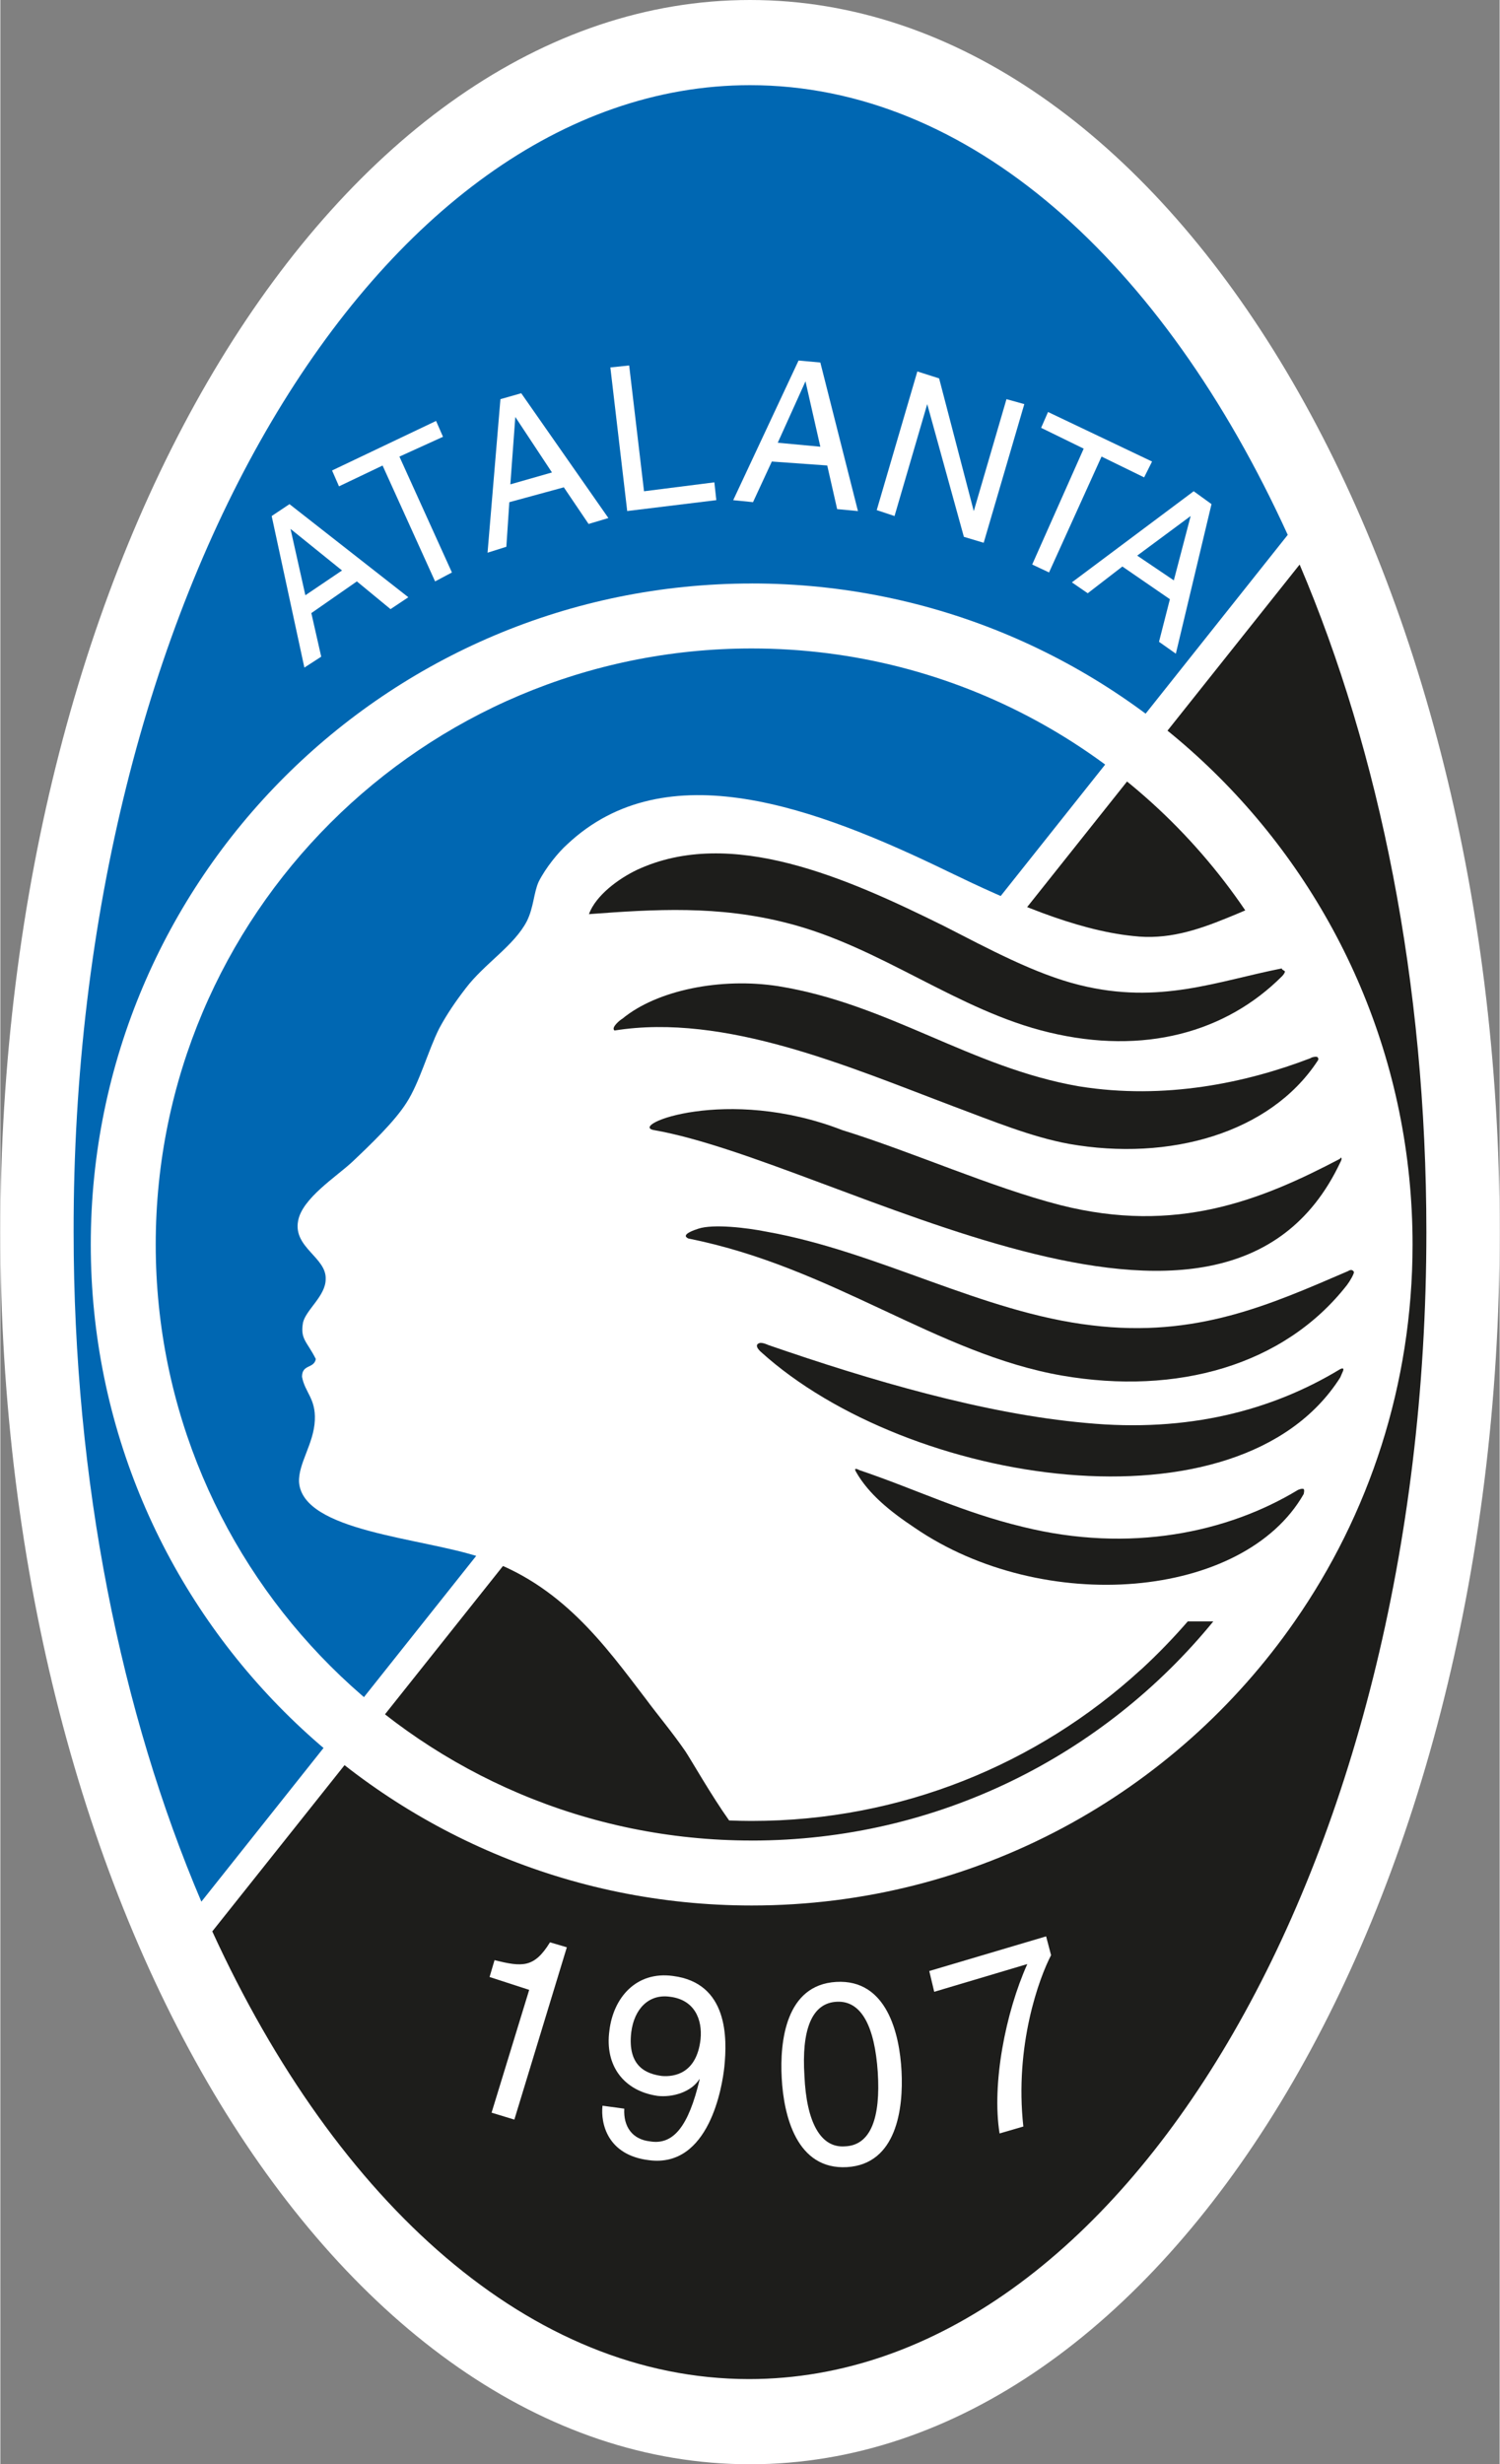 <svg xmlns="http://www.w3.org/2000/svg" id="Calque_2" viewBox="0.0 0.0 450.35 740.08" width="246.739" height="405.287"><rect x="0.0" y="0.0" width="450.35" height="740.08" fill="#808080" stroke="none"/><defs><style>.cls-1{fill:#0067b2;}.cls-2{fill:#fff;}.cls-3{fill:#1d1d1b;}</style></defs><g id="Calque_6"><path class="cls-2" d="m225.18,0c124.34,0,225.18,165.68,225.18,370.04s-100.84,370.04-225.18,370.04S0,574.39,0,370.04,100.84,0,225.18,0"/><path class="cls-2" d="m63.95,579.75c37.18,81.8,95.78,134.45,161.22,134.45,112.14,0,203.46-154.68,203.46-344.46,0-74.66-14.28-143.97-38.07-200.49l-3.87-8.63C349.22,78.53,290.91,25.58,225.18,25.58,113.03,25.58,21.71,180.26,21.71,370.04c0,74.96,14.28,144.57,38.37,201.08,0,0,3.87,8.63,3.87,8.63Z"/><path class="cls-1" d="m225.18,25.58c65.74,0,124.04,52.95,161.52,135.05L60.38,571.12c-24.09-56.52-38.37-126.12-38.37-201.08C21.71,180.26,113.03,25.58,225.18,25.58"/><path class="cls-3" d="m390.27,169.55c24.09,56.52,38.07,125.83,38.07,200.49,0,189.78-91.32,344.46-203.46,344.46-65.44,0-123.74-52.65-161.22-134.45L390.27,169.55Z"/><path class="cls-2" d="m107.09,174.61l10.11,8.33,5.35-3.57-35.7-27.96-5.35,3.57,9.82,45.51,5.06-3.27-2.97-13.09,13.68-9.52Zm-15.47,4.16l-4.46-19.93,15.47,12.49-11.01,7.44Zm8.03-37.48l31.23-14.87,2.08,4.76-13.09,5.95,15.77,34.8-5.06,2.68-15.77-34.8-13.09,6.25-2.08-4.76Z"/><path class="cls-2" d="m169.25,146.35l7.44,11.01,5.95-1.78-26.18-37.48-6.25,1.78-3.87,46.11,5.65-1.78.89-13.39s16.36-4.46,16.36-4.46Zm-16.06-.89l1.49-20.23,11.01,16.66-12.49,3.57Z"/><path class="cls-2" d="m193.35,147.54l21.12-2.68.59,5.35-26.77,3.27-5.06-43.13,5.65-.59,4.46,37.78Z"/><path class="cls-2" d="m248.38,139.81l2.97,13.09,6.25.59-11.3-44.62-6.54-.59-19.63,41.94,5.95.59,5.65-12.2s16.66,1.19,16.66,1.19Zm-14.87-6.84l8.33-18.44,4.46,19.63s-12.79-1.19-12.79-1.19Z"/><path class="cls-2" d="m302.22,119.88l5.35,1.49-12.2,41.64-5.95-1.78-11.01-39.86-9.82,33.61-5.35-1.78,12.2-41.64,6.54,2.08,10.41,39.86,9.82-33.61Z"/><path class="cls-2" d="m314.71,123.74l31.23,14.87-2.38,4.76-12.79-6.25-15.77,34.8-5.06-2.38,15.47-34.8-12.79-6.25,2.08-4.76Z"/><path class="cls-2" d="m351.3,179.96l-3.27,12.79,5.06,3.57,10.71-44.92-5.35-3.87-36.59,27.37,4.76,3.27,10.41-8.03s14.28,9.82,14.28,9.82Zm-9.82-13.09l16.06-11.9-5.06,19.33s-11.01-7.44-11.01-7.44Z"/><path class="cls-2" d="m154.39,636.57l-6.84-2.08,11.3-36.88-11.9-3.87,1.49-5.06c8.33,2.08,11.9,2.38,16.66-5.35l5.06,1.49-15.77,51.76Zm42.83-7.14c4.76.59,10.41-1.19,12.79-5.06v.3c-3.27,13.68-7.73,19.63-14.87,18.44-5.35-.59-8.03-4.46-7.73-9.82l-6.54-.89c-.59,5.35,1.49,14.87,13.98,16.36,18.14,2.38,22.01-22.31,22.61-27.96.89-8.63,1.19-25.28-15.47-27.37-11.01-1.49-17.85,6.54-19.04,16.36-1.49,10.71,4.46,18.15,14.28,19.63m1.49-5.95c-4.46-.59-10.41-2.68-9.22-13.09.89-7.14,5.35-11.6,11.6-10.71,7.44.89,9.82,6.84,9.22,12.79-1.19,10.41-8.03,11.3-11.6,11.01"/><path class="cls-2" d="m270.69,621.99c-.59-11.3-4.46-27.66-19.63-26.77s-16.96,17.85-16.36,28.85c.59,11.3,4.46,27.66,19.63,26.77,14.87-.89,16.96-17.55,16.36-28.85m-7.14.3c.89,13.68-2.08,22.01-9.82,22.31-7.44.59-11.6-7.44-12.2-21.12-.89-13.68,2.08-22.01,9.82-22.31,7.44-.3,11.3,7.73,12.2,21.12m15.47-30.34l35.1-10.41,1.49,5.65c-3.57,6.84-11.01,27.07-8.33,51.46l-7.14,2.08c-2.38-14.87,1.78-36.29,8.33-50.87l-27.96,8.33-1.49-6.25h0Z"/><path class="cls-2" d="m225.69,175.24c-109.63,0-198.53,88.87-198.53,198.5s88.9,198.53,198.53,198.53c67.58,0,127.28-33.76,163.11-85.35,22.33-32.1,35.39-71.1,35.39-113.19,0-109.63-88.87-198.5-198.5-198.5Zm0,377.52c-98.85,0-179.02-80.14-179.02-179.02s80.17-178.99,179.02-178.99c61.69,0,116.06,31.18,148.25,78.66-1.87.8-3.7,1.57-5.54,2.31-9.06,3.7-18.01,6.6-28.13,5.39-17.47-1.78-37.02-10.36-55.38-19.25-40.28-19.55-84.99-36.13-114.61-8.29-2.67,2.37-6.52,7.11-8.59,11.25-1.48,3.26-1.48,7.7-3.55,11.85-3.85,7.4-12.73,12.73-18.36,20.14-2.96,3.85-5.63,7.7-8,12.14-3.26,6.52-5.92,16.29-9.77,22.21-3.55,5.63-10.66,12.44-16.29,17.77-4.74,4.44-15.1,10.96-16.29,17.77-1.48,8,8.59,10.96,8.29,17.47,0,5.03-5.92,9.18-6.81,13.03-.89,5.03,1.18,5.63,3.85,10.96-.59,2.96-4.15,1.48-4.15,5.33.89,4.74,4.15,6.52,3.85,13.03-.3,7.11-5.03,13.03-4.74,18.66,1.18,14.81,36.72,16.58,54.49,22.51,24.28,8,37.31,26.36,49.75,42.64,3.26,4.44,8,10.07,11.85,15.7,1.75,2.64,7.82,13.3,13.09,20.7,2.13.09,4.29.15,6.46.15h.33c44.95,0,85.88-17.12,116.65-45.22.12-.09.24-.21.36-.3,4.95-4.56,9.59-9.36,13.98-14.42h7.67c-32.84,40.19-82.74,65.83-138.65,65.83Z"/><path class="cls-3" d="m406.59,382.04c0,.59-1.18,2.67-2.07,3.85-18.95,24.28-51.23,33.17-85.58,27.24-37.61-6.52-69-32.58-112.24-41.16-2.67-1.18,2.07-2.67,2.96-2.96,4.44-1.48,14.51-.3,20.43.89,33.46,5.92,64.85,24.28,97.73,28.13,31.39,3.85,53.6-6.22,77-16.29.89-.59,1.48-.3,1.78.3"/><path class="cls-3" d="m402.74,347.69c.3.3,0,.89-.3,1.48-35.01,74.02-151.5-.25-206.11-9.77-7.98-1.39,21.87-13.47,56.56,0,21.03,6.52,44.72,17.18,65.45,22.51,34.94,8.88,60.41-1.48,84.1-13.92q0-.3.3-.3"/><path class="cls-3" d="m395.63,317.48c.59.59,0,1.18,0,1.18-14.21,21.62-44.42,30.21-74.63,24.88-11.25-2.07-22.8-6.81-34.65-11.25-31.39-11.85-68.7-28.13-101.87-22.8-1.18-.89,1.78-3.26,2.37-3.55,10.36-8.59,29.61-12.44,46.79-9.77,33.17,5.33,57.81,24.46,90.39,30.09,25.76,4.15,50.28-1.07,69.53-8.47.3-.3,1.78-.59,2.07-.3"/><path class="cls-3" d="m385.86,291.72c0,.59-.89,1.48-.89,1.48-16.88,16.88-41.46,23.69-69.89,16.88-27.54-6.52-50.64-25.76-78.77-32.87-20.73-5.33-39.68-4.15-59.52-2.67,2.07-5.63,8.88-10.66,14.51-13.33,28.13-13.03,62.78,2.37,92.1,16.88,13.33,6.81,27.54,14.51,40.87,17.77,23.99,5.92,41.16-1.18,60.71-5.03-.3.3.59.59.89.89m5.63,156.96c-18.06,31.69-78.18,36.72-116.98,10.07-7.11-4.74-13.69-9.97-17.54-16.78-.25-.45-.67-1.36,1.14-.42,17.47,5.92,30.6,12.56,48.96,17,32.28,8,61.6,1.68,82.63-11.05,0,0,1.18-.59,1.78-.3.3.3,0,1.48,0,1.48"/><path class="cls-3" d="m402.44,413.73c-30.5,47.97-129.87,32.26-173.99-7.72,0,0-2.38-2.02-.43-2.65.86-.28,2.67.59,2.67.59,30.8,10.66,65.15,20.73,95.36,23.4,30.8,2.96,55.97-3.85,76.11-15.99,0,0,.89-.59,1.18-.3s-.3,1.18-.89,2.67"/></g></svg>